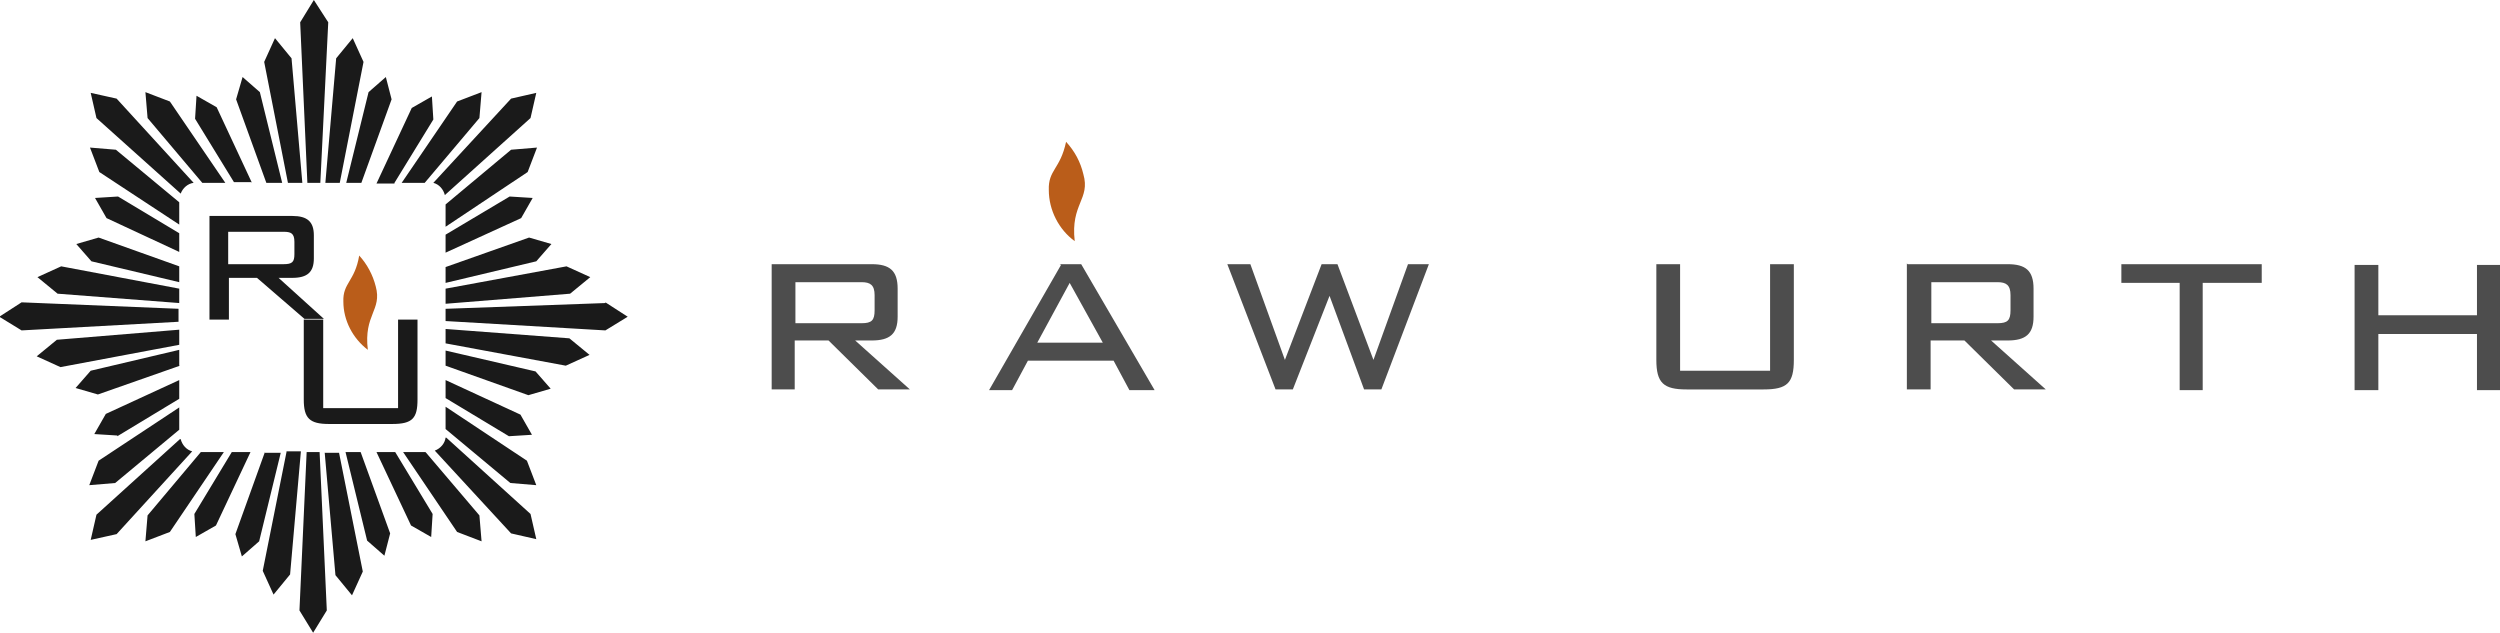 <?xml version="1.0" encoding="UTF-8"?>
<svg id="Layer_1" xmlns="http://www.w3.org/2000/svg" xmlns:xlink="http://www.w3.org/1999/xlink" version="1.1" viewBox="0 0 347.3 87.9">
  <!-- Generator: Adobe Illustrator 29.1.0, SVG Export Plug-In . SVG Version: 2.1.0 Build 142)  -->
  <defs>
    <style>
      .st0 {
        fill: none;
      }

      .st1 {
        fill: #ba5d1a;
      }

      .st2 {
        fill: #4d4d4d;
      }

      .st3 {
        fill: #1a1a1a;
      }

      .st4 {
        clip-path: url(#clippath);
      }
    </style>
    <clipPath id="clippath">
      <rect class="st0" x="107.2" y="19.7" width="240.1" height="34.5"/>
    </clipPath>
  </defs>
  <g id="Group_109">
    <g class="st4">
      <g id="Group_1">
        <path id="Path_1" class="st2" d="M107.2,36.7h13.9c2.5,0,3.6.9,3.6,3.4v3.9c0,2.4-1.1,3.3-3.6,3.3h-2.3l7.6,6.8h-4.4l-6.9-6.8h-4.7v6.8h-3.3v-17.5ZM110.5,39.3v5.6h9.2c1.4,0,1.8-.4,1.8-1.8v-2.1c0-1.4-.6-1.8-1.8-1.8h-9.2Z"/>
        <path id="Path_2" class="st2" d="M147.2,36.7h3l10.2,17.5h-3.5l-2.2-4.1h-11.9l-2.2,4.1h-3.2l10-17.4ZM153.2,47.6l-4.6-8.3-4.5,8.3h9.1Z"/>
        <path id="Path_3" class="st2" d="M170.3,36.7h3.4l4.8,13.3,5.1-13.3h2.2l5,13.3,4.8-13.3h2.9l-6.6,17.4h-2.4l-4.8-13-5.1,13h-2.4l-6.7-17.4Z"/>
        <path id="Path_4" class="st2" d="M233.3,51.5h12.6v-14.8h3.3v13.3c0,3.2-.9,4.1-4.2,4.1h-10.7c-3.2,0-4.2-.9-4.2-4.1v-13.3h3.3v14.8Z"/>
        <path id="Path_5" class="st2" d="M265,36.7h13.9c2.5,0,3.6.9,3.6,3.4v3.9c0,2.4-1.1,3.3-3.6,3.3h-2.3l7.6,6.8h-4.4l-6.9-6.8h-4.7v6.8h-3.3v-17.5ZM268.3,39.3v5.6h9.2c1.4,0,1.8-.4,1.8-1.8v-2.1c0-1.4-.6-1.8-1.8-1.8h-9.2Z"/>
        <path id="Path_6" class="st2" d="M306.1,54.2h-3.3v-14.9h-8.1v-2.6h19.5v2.6h-8.2v14.9Z"/>
        <path id="Path_7" class="st2" d="M327.1,36.8h3.3v7h13.7v-7h3.2v17.4h-3.2v-7.8h-13.7v7.8h-3.3v-17.4Z"/>
        <path id="Path_8" class="st1" d="M149.3,33.5c-2.2-1.6-3.6-4.3-3.6-7.1-.1-2.8,1.6-2.9,2.4-6.7,1.2,1.3,2,2.8,2.4,4.5,1,3.5-1.8,4.1-1.2,9.3"/>
      </g>
    </g>
    <g id="_2024-RU-Sunburst_Logo-Color">
      <g id="logo">
        <g id="Group_5">
          <path id="Path_11" class="st3" d="M42,25.4l-1.5-17.3-2.3-2.8-1.5,3.3,3.3,16.8h2,0ZM44.5,25.4l1.1-22.3L43.6,0l-1.9,3.1,1,22.3h1.7,0ZM50.2,25.4l4.2-11.6-.8-3.1-2.4,2.1-3.1,12.6h2.1,0ZM54.8,25.4l5.4-8.8-.2-3.2-2.8,1.6-4.9,10.5h2.5,0ZM47.2,25.4l3.3-16.8-1.5-3.3-2.3,2.8-1.5,17.3h2ZM24.9,39.2v-2.2l-11.2-4-3.1.9,2.1,2.4,12.2,2.9ZM35,25.4l-4.9-10.5-2.8-1.6-.2,3.2,5.4,8.8h2.5,0ZM25.1,26.9c.3-.8,1-1.4,1.8-1.5l-10.7-11.7-3.6-.8.8,3.5,11.6,10.4ZM24.9,31.2v-3.1l-8.8-7.3-3.6-.3,1.3,3.4,11.1,7.3ZM28.2,25.4h3.1l-7.7-11.3-3.4-1.3.3,3.6,7.6,9ZM39.2,25.4l-3.1-12.6-2.4-2.1-.9,3.1,4.2,11.6h2.1ZM16.3,60.6l8.6-5.2v-2.6l-10.2,4.7-1.6,2.8,3.2.2h0ZM14.8,30.3l10.1,4.7v-2.6l-8.5-5.1-3.2.2,1.6,2.8h0ZM70.8,27.3l-8.9,5.3v2.5l10.5-4.8,1.6-2.8-3.2-.2h0ZM59,25.4l7.6-9,.3-3.6-3.4,1.3-7.7,11.3h3.1,0ZM61.9,42.2l17.3-1.4,2.8-2.3-3.3-1.5-16.8,3.1v2ZM61.8,27.1l11.9-10.7.8-3.5-3.5.8-10.8,11.7c.8.2,1.4.9,1.6,1.7h0ZM73.9,60.4l-1.6-2.8-10.4-4.8v2.5l8.8,5.3,3.2-.2h0ZM61.9,28.4v3.1l11.4-7.6,1.3-3.4-3.6.3-9.1,7.6ZM61.9,37.2v2.1l12.6-3,2.1-2.4-3.1-.9-11.6,4.1ZM84.1,42.1l-22.2.8v1.7l22.2,1.3,3.1-1.9s-3.1-2-3.1-2ZM52.3,62.8l4.8,10.2,2.8,1.6.2-3.2-5.2-8.6h-2.6,0ZM59.1,62.8h-3.1l7.5,11.1,3.4,1.3-.3-3.6-7.4-8.7h0ZM48,62.8l3,12.3,2.4,2.1.8-3.1-4.1-11.3h-2.2ZM42.6,62.8l-1,22,1.9,3.1,1.9-3.1-1-22h-1.8,0ZM45.1,62.8l1.5,17.1,2.3,2.8,1.5-3.3-3.3-16.5h-2,0ZM61.9,60.8c-.1.8-.7,1.5-1.5,1.8l10.6,11.5,3.5.8-.8-3.5-11.7-10.6h0ZM61.9,45.7v2l16.7,3.1,3.3-1.5-2.8-2.3-17.2-1.3ZM61.9,48.6v2.2l11.5,4.1,3.1-.9-2.1-2.4-12.5-2.9h0ZM61.9,56.5v3.1l9,7.5,3.6.3-1.3-3.4-11.3-7.5h0ZM24.9,42.1v-2l-16.4-3.1-3.3,1.5,2.8,2.3,16.9,1.3ZM24.9,45.8l-17,1.4-2.8,2.3,3.3,1.5,16.5-3.1v-2h0ZM24.9,50.8v-2.2l-12.3,2.9-2.1,2.4,3.1.9,11.4-4h0ZM24.9,42.9l-21.9-.9-3.1,2,3.1,1.9,21.8-1.2v-1.8ZM24.9,59.7v-3.1l-11.2,7.4-1.3,3.4,3.6-.3,8.9-7.4h0ZM27.9,62.8l-7.4,8.8-.3,3.6,3.4-1.3,7.5-11.1h-3.1ZM25,61l-11.6,10.5-.8,3.5,3.6-.8,10.5-11.5c-.8-.2-1.4-.9-1.6-1.7ZM36.8,62.8l-4.1,11.4.9,3.1,2.4-2.1,3-12.3h-2.2ZM32.2,62.8l-5.2,8.6.2,3.2,2.8-1.6,4.8-10.2h-2.6ZM39.8,62.8l-3.3,16.5,1.5,3.3,2.3-2.8,1.5-17.1h-2Z"/>
          <g id="Group_4">
            <path id="Path_12" class="st3" d="M29,30h11.6c2.1,0,3,.8,3,2.7v3.2c0,1.9-.9,2.7-3,2.7h-1.9l6.3,5.7h-2.7l-6.6-5.7h-3.9v5.8h-2.7v-14.4h0ZM31.7,32.1v4.6h7.7c1.2,0,1.5-.3,1.5-1.4v-1.7c0-1.2-.5-1.4-1.5-1.4h-7.7Z"/>
            <path id="Path_13" class="st3" d="M44.9,56.7h10.4v-12.3h2.7v11.1c0,2.6-.7,3.4-3.5,3.4h-8.8c-2.7,0-3.5-.8-3.5-3.4v-11.1h2.7v12.3h0Z"/>
          </g>
          <path id="Path_14" class="st1" d="M51.1,48.6c-2.1-1.6-3.4-4.1-3.4-6.7-.1-2.6,1.6-2.8,2.2-6.4,1.1,1.2,1.9,2.7,2.3,4.3.9,3.3-1.7,3.9-1.1,8.8"/>
        </g>
      </g>
    </g>
  </g>
</svg>